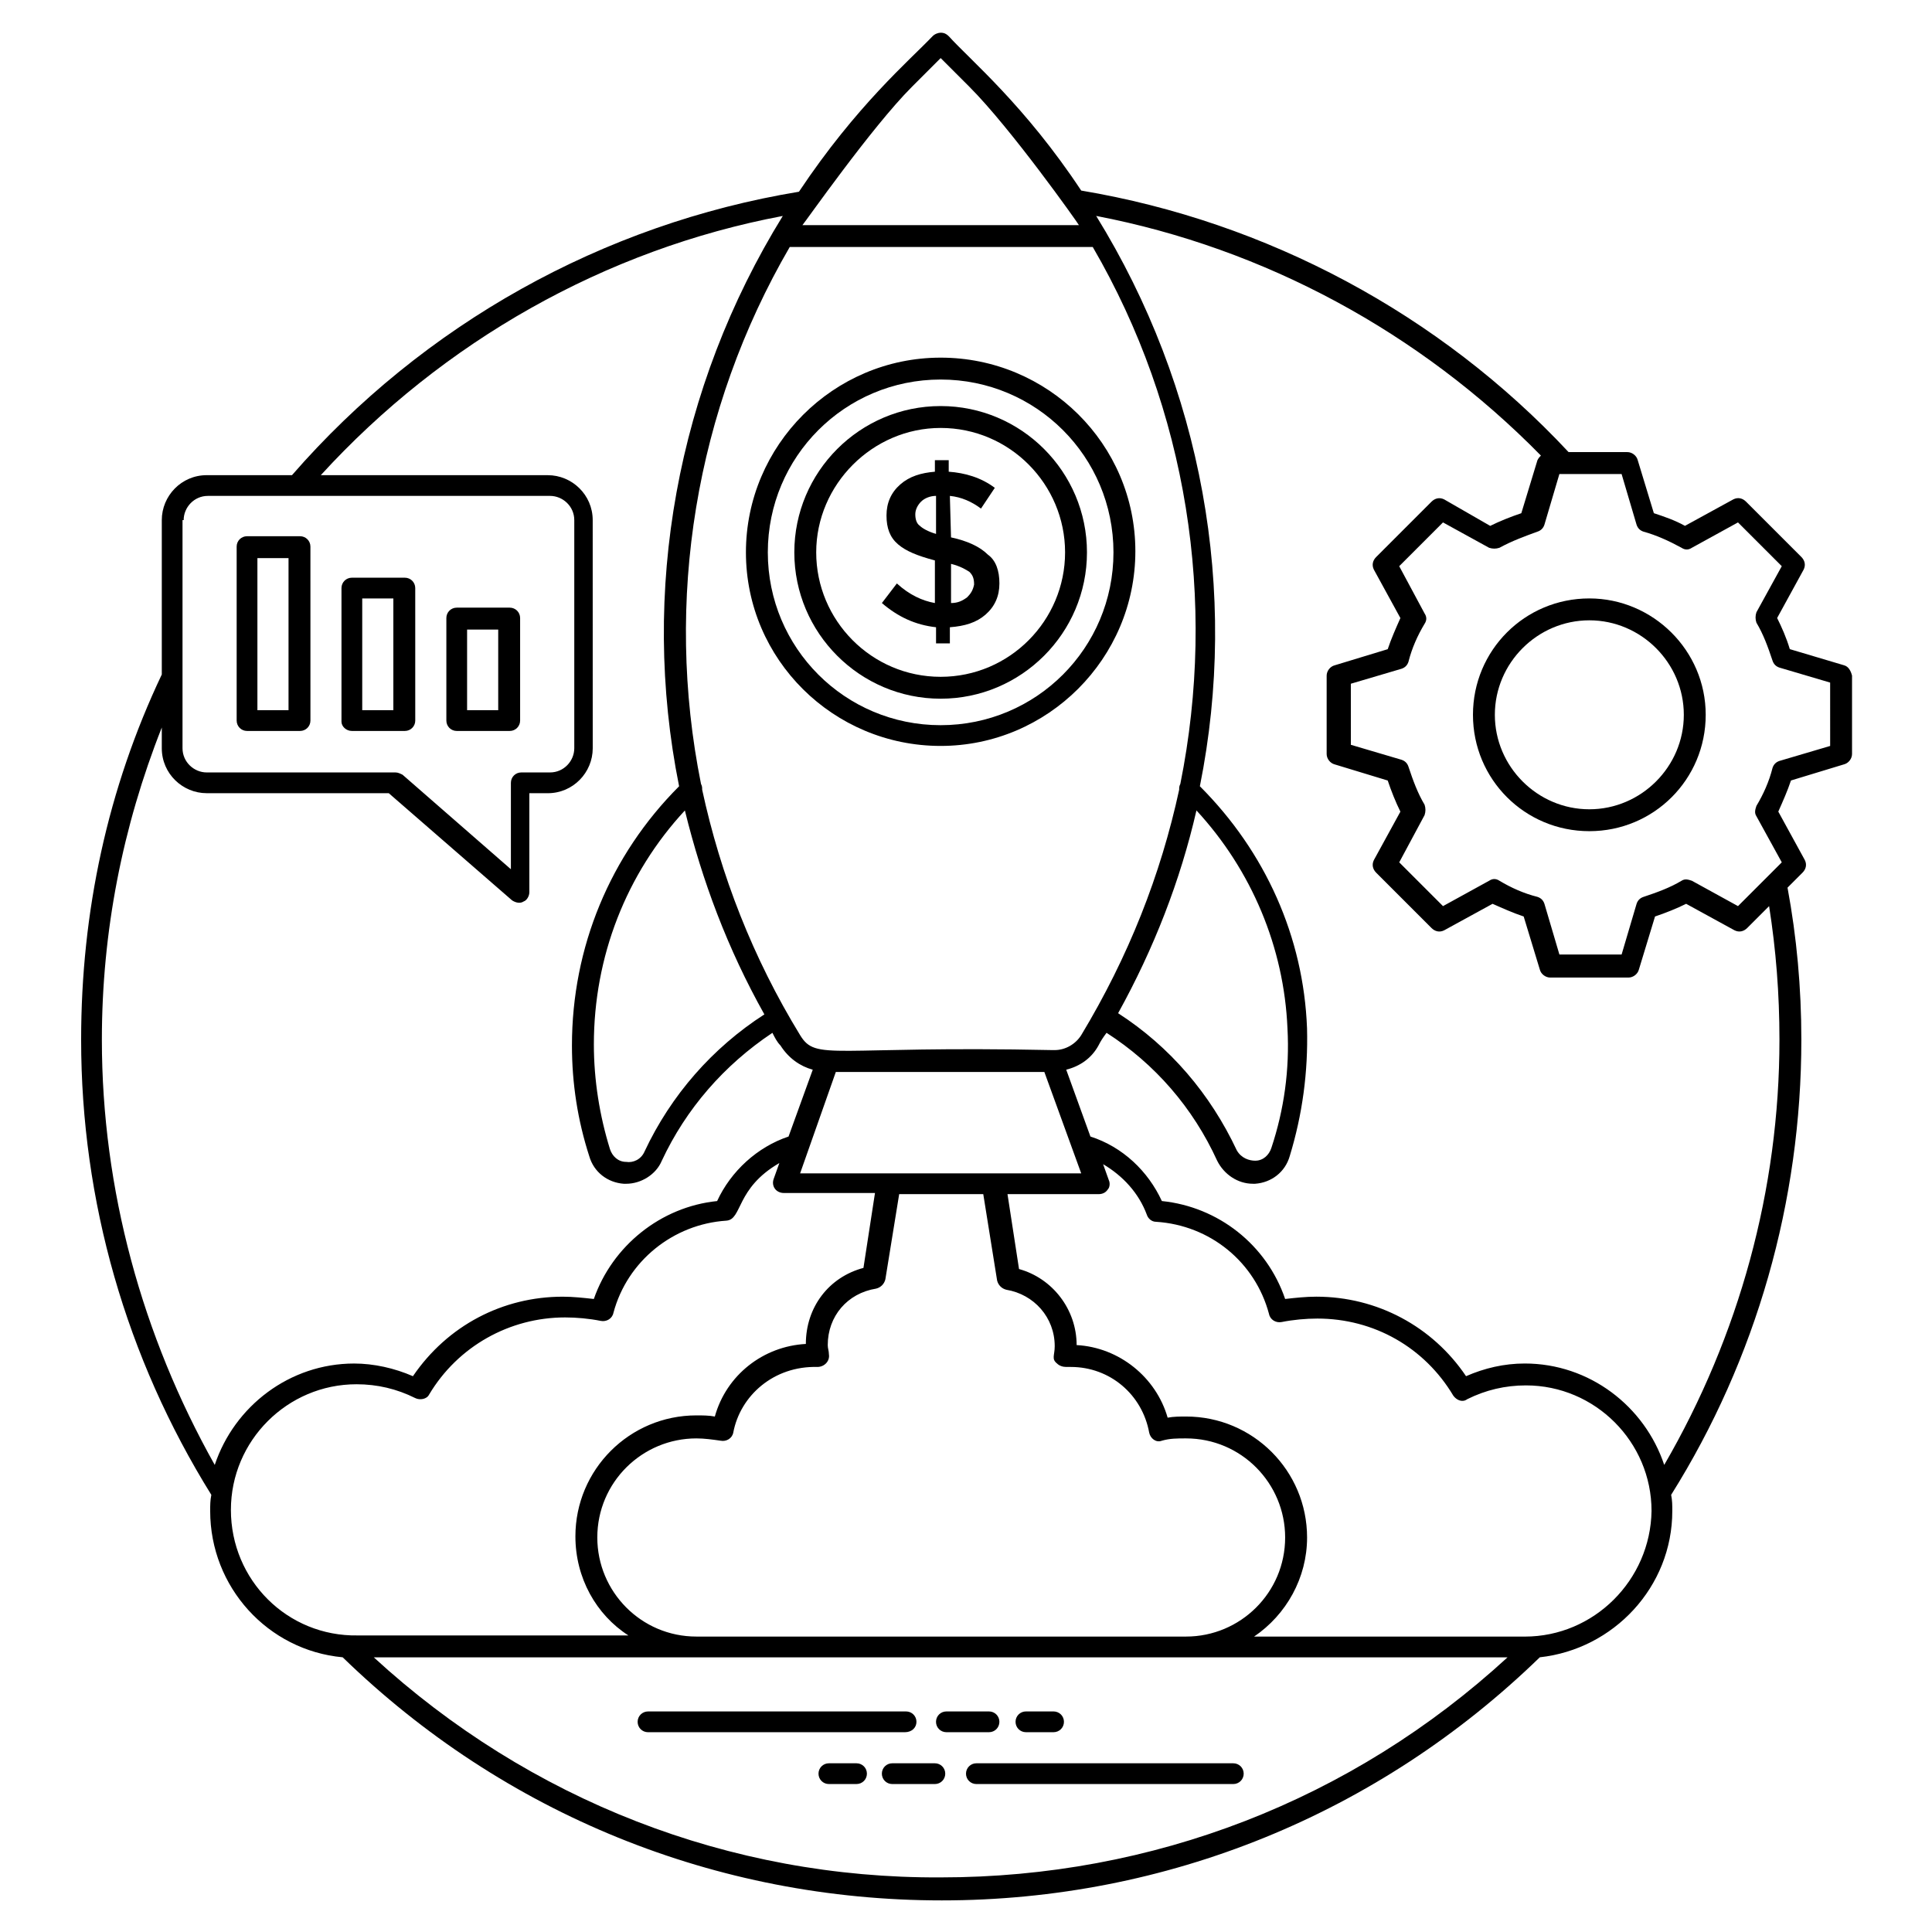 <?xml version="1.0" encoding="UTF-8"?>
<!-- Uploaded to: SVG Repo, www.svgrepo.com, Generator: SVG Repo Mixer Tools -->
<svg fill="#000000" width="800px" height="800px" version="1.1" viewBox="144 144 512 512" xmlns="http://www.w3.org/2000/svg">
 <g>
  <path d="m386.87 600.3c0-1.527-1.223-2.75-2.75-2.75l-68.391 0.004c-1.527 0-2.75 1.223-2.75 2.75 0 1.527 1.223 2.75 2.75 2.75h68.09c1.832-0.004 3.051-1.227 3.051-2.754z"/>
  <path d="m408.85 600.3c0-1.527-1.223-2.75-2.75-2.75h-11.297c-1.527 0-2.75 1.223-2.75 2.75 0 1.527 1.223 2.75 2.75 2.75h11.297c1.531 0 2.75-1.223 2.75-2.75z"/>
  <path d="m415.88 603.05h7.328c1.527 0 2.75-1.223 2.75-2.75 0-1.527-1.223-2.75-2.75-2.75h-7.328c-1.527 0-2.75 1.223-2.75 2.75 0.004 1.527 1.223 2.75 2.75 2.75z"/>
  <path d="m470.84 611.29h-68.09c-1.527 0-2.75 1.223-2.75 2.75 0 1.527 1.223 2.75 2.75 2.75h68.09c1.527 0 2.75-1.223 2.75-2.75 0-1.527-1.223-2.75-2.75-2.75z"/>
  <path d="m391.75 611.29h-11.297c-1.527 0-2.75 1.223-2.75 2.75 0 1.527 1.223 2.75 2.75 2.75h11.297c1.527 0 2.75-1.223 2.75-2.75 0-1.527-1.223-2.75-2.75-2.75z"/>
  <path d="m370.99 611.29h-7.328c-1.527 0-2.75 1.223-2.75 2.75 0 1.527 1.223 2.75 2.75 2.75l7.328-0.004c1.527 0 2.75-1.223 2.75-2.75-0.004-1.523-1.223-2.746-2.75-2.746z"/>
  <path d="m632.67 320.3-14.352-4.273c-0.918-3.055-2.137-5.801-3.359-8.246l7.023-12.824c0.609-1.223 0.305-2.441-0.609-3.359l-14.656-14.656c-0.918-0.918-2.137-1.223-3.359-0.609l-12.824 7.023c-2.75-1.527-5.496-2.441-8.246-3.359l-4.273-14.047c-0.305-1.223-1.527-2.137-2.75-2.137h-15.574c-34.199-36.641-80-61.066-129.16-69.312-14.957-22.594-29.309-34.5-35.109-40.914-0.609-0.609-1.223-0.918-2.137-0.918-0.609 0-1.527 0.305-2.137 0.918-6.106 6.414-20.152 18.32-35.418 41.223-51.906 8.551-99.539 35.113-134.35 75.113h-22.594c-6.719 0-11.91 5.496-11.91 11.91v40.914c-14.352 30.23-21.375 62.898-21.375 96.793 0 42.746 11.91 84.273 34.504 120.61-0.305 1.527-0.305 2.75-0.305 4.273 0 20.152 15.266 36.945 35.113 38.777 42.746 41.527 98.93 64.426 158.78 64.426 59.543 0 115.72-22.902 158.47-64.426 19.543-2.137 35.113-18.625 35.113-38.777 0-1.527 0-2.75-0.305-4.273 22.594-36.031 34.504-77.863 34.504-120.61 0-13.742-1.223-27.176-3.664-40.305l3.969-3.969c0.918-0.918 1.223-2.137 0.609-3.359l-7.023-12.824c1.223-2.75 2.441-5.496 3.359-8.246l14.047-4.273c1.223-0.305 2.137-1.527 2.137-2.75v-20.762c-0.309-1.223-0.922-2.445-2.141-2.75zm-171.6 38.473c14.656 15.879 23.207 36.336 24.121 57.711 0.609 10.992-0.918 21.68-4.273 31.754-0.609 1.832-2.137 3.359-4.273 3.359-1.527 0-3.664-0.609-4.887-2.75-7.023-14.961-17.711-27.48-31.449-36.336 9.465-17.098 16.488-35.113 20.762-53.738zm-4.273-7.023c-0.305 0.609-0.305 0.918-0.305 1.527-4.887 22.594-13.434 44.273-25.953 65.039-1.527 2.441-4.273 3.969-7.023 3.969h-0.613c-58.625-1.223-62.594 3.055-66.871-3.969-12.52-20.457-21.07-42.441-25.953-65.039 0-0.609 0-0.918-0.305-1.527-9.77-48.551-1.527-99.234 23.512-142.29h80.305c25.039 43.055 32.977 93.742 23.207 142.29zm-26.262 103.21h-74.5l9.465-26.871h55.266zm-22.289 28.395c0.305 1.223 1.223 2.137 2.441 2.441 7.328 1.223 12.824 7.328 12.824 14.961 0 2.441-0.918 3.359 0.609 4.582 0.609 0.609 1.527 0.918 2.441 0.918h1.223c10.383 0 18.93 7.328 20.762 17.406 0.305 1.527 1.832 2.75 3.359 2.137 2.137-0.609 3.969-0.609 6.414-0.609 14.656 0 26.258 11.91 26.258 26.258 0 14.656-11.91 26.258-26.258 26.258h-129.77c-14.656 0-26.258-11.91-26.258-26.258 0-14.656 11.91-26.258 26.258-26.258 2.137 0 4.273 0.305 6.414 0.609 1.527 0.305 3.055-0.609 3.359-2.137 1.832-9.77 10.688-17.711 22.289-17.406 1.832 0 3.359-1.527 3.055-3.359 0-0.918-0.305-1.527-0.305-2.441 0-7.633 5.191-13.742 12.824-14.961 1.223-0.305 2.137-1.223 2.441-2.441l3.664-22.594 22.285-0.004zm-61.68-70.531c-13.742 8.855-24.734 21.375-31.754 36.336-0.918 2.137-3.055 3.055-4.887 2.75-2.137 0-3.664-1.527-4.273-3.359-2.75-8.855-4.273-18.32-4.273-27.785 0-23.207 8.551-45.191 24.121-61.984 4.578 18.621 11.297 36.637 21.066 54.043zm39.086-245.8 7.633-7.633 7.633 7.633c10.992 10.992 28.703 36.031 29.008 36.641h-73.281c0.609-0.609 18.32-25.953 29.008-36.641zm-192.98 114.81c0-3.359 2.75-6.414 6.414-6.414h90.688c3.359 0 6.414 2.75 6.414 6.414v60.457c0 3.359-2.75 6.414-6.414 6.414h-7.633c-1.527 0-2.75 1.223-2.75 2.75v22.902l-28.703-25.039c-0.609-0.305-1.223-0.609-1.832-0.609l-50.074-0.004c-3.359 0-6.414-2.75-6.414-6.414v-60.457zm-21.676 137.71c0-28.703 5.496-56.488 15.879-82.746v5.496c0 6.719 5.496 11.91 11.91 11.91h48.242l32.672 28.398c0.918 0.609 2.137 0.918 3.055 0.305 0.918-0.305 1.527-1.527 1.527-2.441v-26.258h4.887c6.719 0 11.91-5.496 11.91-11.91l-0.008-60.461c0-6.719-5.496-11.91-11.91-11.91l-60.152 0.004c32.367-35.418 75.418-59.848 122.44-68.703-28.09 45.496-37.863 99.539-27.48 151.14-18.32 18.32-28.398 42.746-28.398 68.703 0 10.078 1.527 19.848 4.582 29.312 1.223 4.273 4.887 7.023 9.16 7.328h0.609c3.969 0 7.938-2.441 9.465-6.106 6.414-13.742 16.488-25.344 29.312-33.895 0.609 1.223 1.223 2.441 2.137 3.359 2.137 3.359 5.191 5.496 8.551 6.414l-6.414 17.711c-8.246 2.75-15.266 9.16-18.93 17.098-14.961 1.527-27.785 11.91-32.672 25.953-2.75-0.305-5.496-0.609-8.246-0.609-15.879 0-30.535 7.633-39.695 21.07-4.887-2.137-10.383-3.359-15.574-3.359-17.098 0-31.754 11.297-36.945 26.871-19.23-34.207-29.914-72.984-29.914-112.68zm34.195 124.58c0-18.32 14.961-33.281 33.281-33.281 5.496 0 10.688 1.223 15.574 3.664 1.223 0.609 3.055 0.305 3.664-0.918 7.633-12.824 21.375-20.457 36.031-20.457 3.055 0 6.414 0.305 9.465 0.918 1.527 0.305 3.055-0.609 3.359-2.137 3.664-13.742 15.879-23.512 29.922-24.426 4.273-0.305 2.441-8.551 14.047-15.266l-1.527 4.273c-0.609 1.832 0.609 3.664 2.75 3.664h24.121l-3.055 19.848c-9.16 2.441-15.266 10.383-15.266 20.152-11.297 0.609-21.07 8.246-24.121 19.238-1.527-0.305-3.359-0.305-4.887-0.305-17.711 0-32.062 14.352-32.062 32.062 0 10.992 5.496 20.762 14.047 26.258l-71.754-0.004c-18.629 0.305-33.59-14.656-33.59-33.285zm37.863 39.086h300.46c-41.223 37.863-94.043 58.32-150.23 58.32-55.883 0.305-109.01-20.461-150.23-58.32zm305.04-5.496h-71.754c8.551-5.801 14.047-15.574 14.047-26.258 0-17.711-14.352-32.062-32.062-32.062-1.527 0-3.359 0-4.887 0.305-3.055-10.688-12.824-18.625-24.121-19.238 0-9.465-6.414-17.711-15.266-20.152l-3.055-19.848h24.121c0.918 0 1.832-0.305 2.441-1.223 0.609-0.609 0.609-1.832 0.305-2.441l-1.527-4.273c5.191 3.055 9.465 7.633 11.602 13.434 0.305 0.918 1.223 1.832 2.441 1.832 14.352 0.918 26.258 10.688 29.922 24.426 0.305 1.527 1.832 2.441 3.359 2.137 3.055-0.609 6.414-0.918 9.465-0.918 14.961 0 28.398 7.633 36.031 20.457 0.918 1.223 2.441 1.832 3.664 0.918 4.887-2.441 10.078-3.664 15.574-3.664 18.32 0 33.281 14.961 33.281 33.281-0.301 18.328-15.262 33.289-33.582 33.289zm67.477-158.17c0 39.695-10.688 78.473-30.535 112.67-5.191-15.574-19.848-26.871-36.945-26.871-5.496 0-10.688 1.223-15.574 3.359-8.855-13.129-23.512-21.07-39.695-21.07-2.75 0-5.496 0.305-8.246 0.609-4.887-14.352-17.711-24.426-32.672-25.953-3.664-7.938-10.383-14.352-18.93-17.098l-6.414-17.711c3.664-0.918 6.719-3.055 8.551-6.414 0.609-1.223 1.223-2.137 2.137-3.359 12.824 8.246 22.902 19.848 29.312 33.895 1.832 3.664 5.496 6.106 9.465 6.106h0.609c4.273-0.305 7.938-3.055 9.16-7.328 3.359-10.992 4.887-22.289 4.582-33.895-0.918-24.121-10.992-46.719-28.398-64.121 10.383-51.602 0.609-105.65-27.48-151.14 44.578 8.551 85.801 30.84 117.86 63.512-0.305 0.305-0.609 0.609-0.918 1.223l-4.273 14.047c-2.75 0.918-5.801 2.137-8.246 3.359l-12.199-7.019c-1.223-0.609-2.441-0.305-3.359 0.609l-14.656 14.656c-0.918 0.918-1.223 2.137-0.609 3.359l7.023 12.824c-1.223 2.75-2.441 5.496-3.359 8.246l-14.047 4.273c-1.223 0.305-2.137 1.527-2.137 2.75v20.762c0 1.223 0.918 2.441 2.137 2.75l14.047 4.273c0.918 2.75 2.137 5.801 3.359 8.246l-7.023 12.824c-0.609 1.223-0.305 2.441 0.609 3.359l14.656 14.656c0.918 0.918 2.137 1.223 3.359 0.609l12.824-7.023c2.75 1.223 5.496 2.441 8.246 3.359l4.273 14.047c0.305 1.223 1.527 2.137 2.75 2.137h20.762c1.223 0 2.441-0.918 2.75-2.137l4.273-14.047c2.75-0.918 5.801-2.137 8.246-3.359l12.824 7.023c1.223 0.609 2.441 0.305 3.359-0.609l5.801-5.801c1.828 11.598 2.742 23.203 2.742 35.414zm13.438-77.859-13.434 3.969c-0.918 0.305-1.527 0.918-1.832 1.832-0.918 3.664-2.441 7.023-4.273 10.078-0.305 0.918-0.609 1.832 0 2.75l6.719 12.215-11.602 11.602-12.215-6.719c-0.918-0.305-1.832-0.609-2.75 0-3.055 1.832-6.414 3.055-10.078 4.273-0.918 0.305-1.527 0.918-1.832 1.832l-3.969 13.434h-16.488l-3.969-13.434c-0.305-0.918-0.918-1.527-1.832-1.832-3.664-0.918-7.023-2.441-10.078-4.273-0.918-0.609-1.832-0.609-2.75 0l-12.215 6.719-11.602-11.602 6.719-12.52c0.305-0.918 0.305-1.832 0-2.75-1.832-3.055-3.055-6.414-4.273-10.078-0.305-0.918-0.918-1.527-1.832-1.832l-13.434-3.969-0.004-16.184 13.434-3.969c0.918-0.305 1.527-0.918 1.832-1.832 0.918-3.664 2.441-7.023 4.273-10.078 0.609-0.918 0.609-1.832 0-2.75l-6.719-12.52 11.602-11.602 12.215 6.719c0.918 0.305 1.832 0.305 2.75 0 3.359-1.832 6.719-3.055 10.078-4.273 0.918-0.305 1.527-0.918 1.832-1.832l3.969-13.434h16.488l3.969 13.434c0.305 0.918 0.918 1.527 1.832 1.832 3.359 0.918 6.719 2.441 10.078 4.273 0.918 0.609 1.832 0.609 2.75 0l12.215-6.719 11.602 11.602-6.719 12.215c-0.305 0.918-0.305 1.832 0 2.75 1.832 3.055 3.055 6.414 4.273 10.078 0.305 0.918 0.918 1.527 1.832 1.832l13.434 3.969z"/>
  <path d="m565.19 302.59c-17.098 0-30.84 13.742-30.84 30.84s13.742 30.84 30.84 30.84 30.84-13.742 30.84-30.84-14.047-30.84-30.84-30.84zm0 55.879c-13.742 0-25.039-11.297-25.039-25.039 0-13.742 11.297-25.039 25.039-25.039s25.039 11.297 25.039 25.039c0 13.742-11.301 25.039-25.039 25.039z"/>
  <path d="m209.47 337.71h14.047c1.527 0 2.75-1.223 2.75-2.75l-0.004-46.105c0-1.527-1.223-2.75-2.75-2.75h-14.047c-1.527 0-2.75 1.223-2.75 2.75v46.105c0.004 1.527 1.227 2.75 2.754 2.75zm2.746-45.801h8.246v40.305h-8.246z"/>
  <path d="m237.25 337.71h14.047c1.527 0 2.75-1.223 2.75-2.75l-0.004-35.113c0-1.527-1.223-2.75-2.75-2.75h-14.047c-1.527 0-2.75 1.223-2.75 2.75v35.418c0.004 1.223 1.227 2.445 2.754 2.445zm2.746-35.117h8.246v29.617h-8.246z"/>
  <path d="m265.04 337.71h14.047c1.527 0 2.75-1.223 2.75-2.75v-27.176c0-1.527-1.223-2.75-2.75-2.75h-14.047c-1.527 0-2.75 1.223-2.75 2.75v27.176c0 1.527 1.223 2.75 2.75 2.75zm2.746-26.871h8.246v21.375h-8.246z"/>
  <path d="m393.28 238.78c-28.398 0-51.602 23.207-51.602 51.602 0 28.395 23.203 51.297 51.602 51.297s51.602-23.207 51.602-51.602c0-28.398-23.207-51.297-51.602-51.297zm0 97.402c-25.344 0-45.801-20.457-45.801-45.801s20.457-45.801 45.801-45.801 45.801 20.457 45.801 45.801-20.457 45.801-45.801 45.801z"/>
  <path d="m393.28 251.61c-21.375 0-38.777 17.406-38.777 38.777 0 21.375 17.406 38.777 38.777 38.777 21.375 0 38.777-17.406 38.777-38.777 0-21.375-17.402-38.777-38.777-38.777zm0 71.754c-18.32 0-32.977-14.961-32.977-32.977 0-18.016 14.961-32.977 32.977-32.977 18.32 0 32.977 14.961 32.977 32.977 0 18.016-14.656 32.977-32.977 32.977z"/>
  <path d="m396.03 286.41-0.305-10.992c3.055 0.305 5.801 1.527 8.246 3.359l3.664-5.496c-3.664-2.75-7.938-3.969-12.215-4.273v-3.055h-3.664v3.055c-3.664 0.305-6.719 1.223-9.16 3.359-2.441 2.137-3.664 4.887-3.664 8.246 0 3.359 0.918 5.801 3.055 7.633s5.191 3.055 9.77 4.273v11.293c-3.359-0.609-6.719-2.137-10.078-5.191l-3.969 5.191c4.273 3.664 8.855 5.801 14.352 6.414v4.273h3.664v-4.273c3.969-0.305 7.023-1.223 9.465-3.359 2.441-2.137 3.664-4.887 3.664-8.246s-0.918-6.106-3.055-7.633c-2.133-2.137-5.492-3.664-9.77-4.578zm-3.969-0.918c-2.137-0.609-3.664-1.527-4.273-2.137-0.918-0.609-1.223-1.832-1.223-3.055 0-1.223 0.609-2.441 1.527-3.359 0.918-0.918 2.441-1.527 3.969-1.527zm8.246 16.793c-1.223 0.918-2.441 1.527-4.273 1.527v-10.383c2.441 0.609 3.969 1.527 4.887 2.137 0.918 0.918 1.223 1.832 1.223 3.359-0.309 1.527-0.922 2.445-1.836 3.359z"/>
 </g>
</svg>